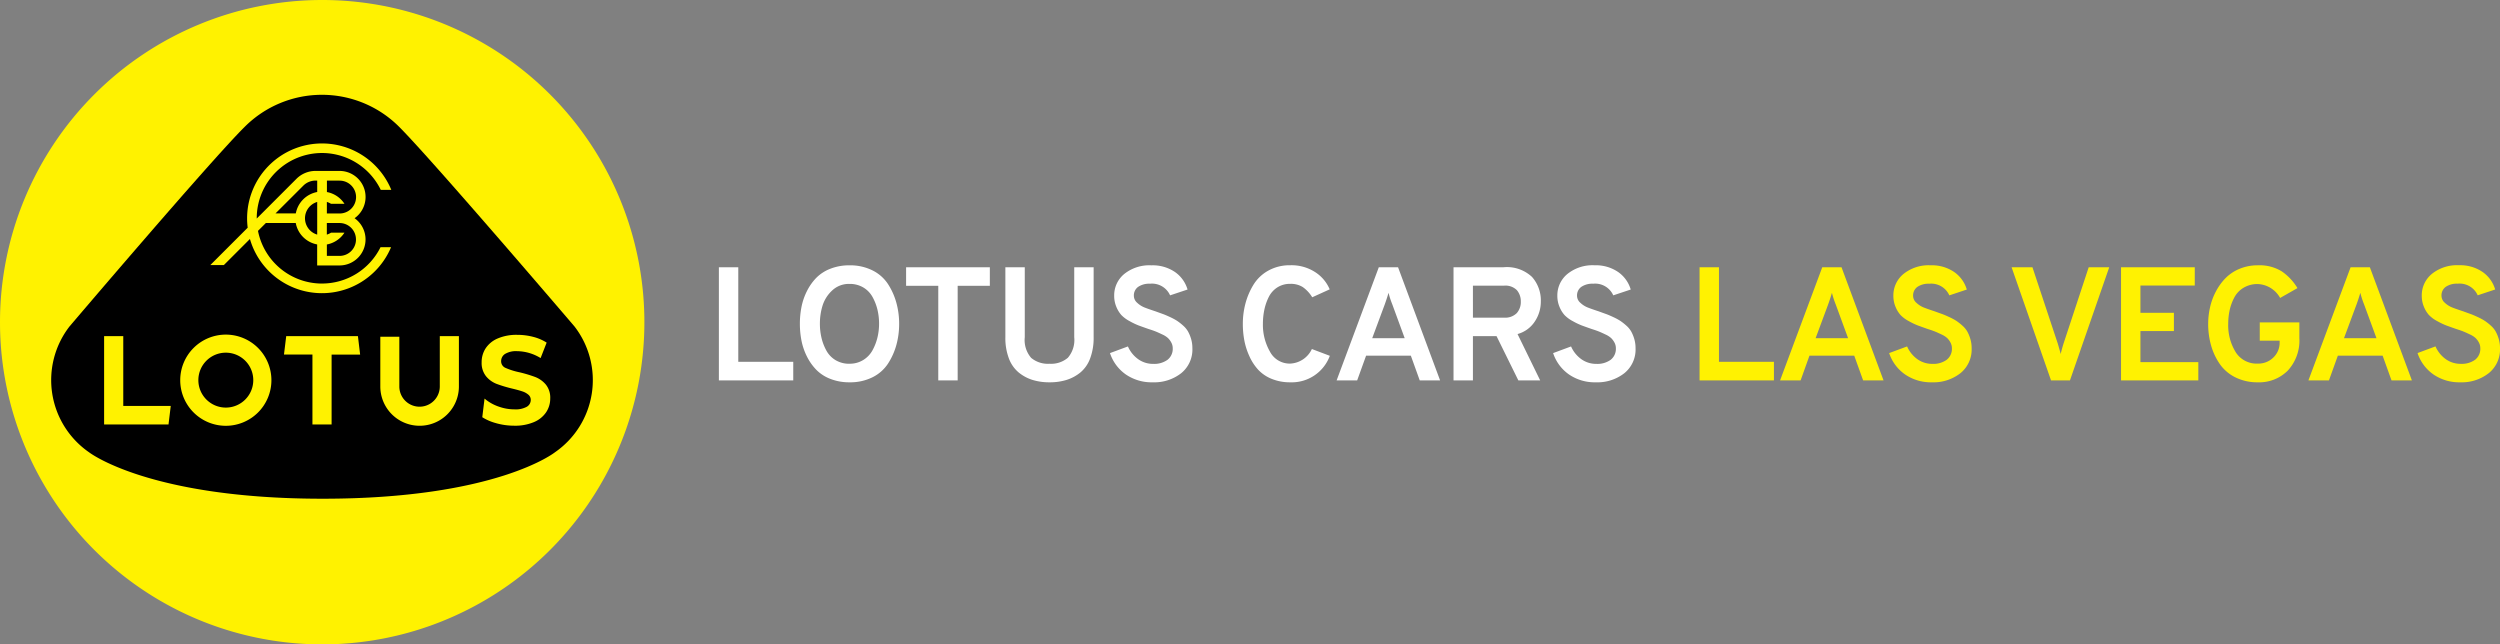 <svg xmlns="http://www.w3.org/2000/svg" width="262.877" height="67.758" viewBox="0 0 262.877 67.758">
  <rect x="0" y="0" width="262.877" height="67.758" fill="#808080" stroke="none"/>
  <g id="Group_9124" data-name="Group 9124" transform="translate(-7628.854 23896)">
    <g id="Lotus_Cars_-_Lotus_Cars_Official_Website-11" data-name="Lotus Cars - Lotus Cars Official Website-11" transform="translate(7628.854 -23896)">
      <path id="Ellipse_1" data-name="Ellipse 1" d="M33.878,0A33.879,33.879,0,1,1,0,33.879,33.879,33.879,0,0,1,33.878,0Z" fill="#fff200"/>
      <g id="Group_3" data-name="Group 3" transform="translate(5.383 9.967)">
        <path id="Path_1" data-name="Path 1" d="M61.424,133.982a9.224,9.224,0,0,0,2.051,13.225s6.267,4.887,24.569,4.887,24.432-4.887,24.432-4.887a9.222,9.222,0,0,0,2.052-13.223s-14.9-17.448-18.436-20.991l-.01-.01h0a11.471,11.471,0,0,0-16.227,0l-.009.009C76.286,116.511,61.424,133.982,61.424,133.982Z" transform="translate(-59.5 -109.62)"/>
        <g id="Group_2" data-name="Group 2" transform="translate(5.564 25.218)">
          <path id="Path_2" data-name="Path 2" d="M557.763,388.933a2.761,2.761,0,0,0-1.108-.793,14.013,14.013,0,0,0-1.663-.5,7.335,7.335,0,0,1-1.455-.456.749.749,0,0,1-.476-.707.9.9,0,0,1,.412-.766,2.239,2.239,0,0,1,1.277-.291,4.814,4.814,0,0,1,2.462.726l.635-1.625a4.811,4.811,0,0,0-1.422-.608,6.588,6.588,0,0,0-1.665-.21,4.991,4.991,0,0,0-2.065.383,2.85,2.85,0,0,0-1.264,1.037,2.654,2.654,0,0,0-.419,1.459,2.231,2.231,0,0,0,.464,1.477,2.7,2.7,0,0,0,1.108.8,13.87,13.87,0,0,0,1.663.5q.66.159,1.048.291a1.867,1.867,0,0,1,.635.35.7.7,0,0,1,.246.548.825.825,0,0,1-.419.72,2.436,2.436,0,0,1-1.3.271,4.915,4.915,0,0,1-1.576-.265,4.681,4.681,0,0,1-1.354-.7l-.21-.17-.238,1.96a5.124,5.124,0,0,0,1.332.593,7.016,7.016,0,0,0,2.039.3,5.034,5.034,0,0,0,2.071-.383,2.878,2.878,0,0,0,1.277-1.037,2.6,2.6,0,0,0,.426-1.447,2.183,2.183,0,0,0-.466-1.463Z" transform="translate(-511.314 -383.679)" fill="#fff200"/>
          <path id="Path_3" data-name="Path 3" d="M211.634,383.47a4.794,4.794,0,1,0,4.794,4.794A4.794,4.794,0,0,0,211.634,383.47Zm0,7.673a2.887,2.887,0,1,1,2.887-2.887A2.887,2.887,0,0,1,211.634,391.143Z" transform="translate(-198.836 -383.47)" fill="#fff200"/>
          <g id="Group_1" data-name="Group 1" transform="translate(29.043 0.159)">
            <path id="Path_4" data-name="Path 4" d="M457.08,442.71Z" transform="translate(-455.077 -437.415)" fill="#fff200"/>
            <path id="Path_5" data-name="Path 5" d="M503.29,442.711Z" transform="translate(-497.031 -437.414)" fill="#fff200"/>
            <path id="Path_6" data-name="Path 6" d="M441.574,385.2v5.294h0a2.127,2.127,0,1,1-4.254,0h0v-5.231h-2v5.231a4.132,4.132,0,0,0,8.264,0V385.2Z" transform="translate(-435.32 -385.2)" fill="#fff200"/>
          </g>
          <path id="Path_7" data-name="Path 7" d="M333.076,385.21h-7.541l-.235,1.937h2.993V394.5h2.015v-7.349h3Z" transform="translate(-306.387 -385.05)" fill="#fff200"/>
          <path id="Path_8" data-name="Path 8" d="M126.928,392.547h-4.993V385.21H119.92v9.29h6.772Z" transform="translate(-119.92 -385.05)" fill="#fff200"/>
        </g>
        <path id="Path_9" data-name="Path 9" d="M252.891,179.865a6.865,6.865,0,0,1-6.733-5.54h0l.825-.825h3.146a2.811,2.811,0,0,0,2.251,2.252v2.208h2.349a2.735,2.735,0,0,0,1.585-4.966,2.738,2.738,0,0,0-1.585-4.973h-2.52a2.832,2.832,0,0,0-1.99.813l-4.193,4.194V173a6.863,6.863,0,0,1,13.041-2.988h1.108a7.877,7.877,0,0,0-15.1,3.978l-3.93,3.93h1.424l2.742-2.742a7.88,7.88,0,0,0,14.84.862h-1.108a6.863,6.863,0,0,1-6.15,3.822ZM251.1,173a1.794,1.794,0,0,1,1.284-1.718v3.435A1.794,1.794,0,0,1,251.1,173Zm5.362,2.231a1.724,1.724,0,0,1-1.724,1.724H253.4v-1.2a2.81,2.81,0,0,0,1.847-1.239h-1.41a1.761,1.761,0,0,1-.44.2V173.5h1.337a1.724,1.724,0,0,1,1.726,1.727Zm-3.064-3.95a1.827,1.827,0,0,1,.44.2h1.415a2.811,2.811,0,0,0-1.847-1.239v-1.2h1.337a1.727,1.727,0,0,1,0,3.455H253.4v-1.213Zm-2.462-1.724a1.821,1.821,0,0,1,1.278-.52h.171v1.2a2.811,2.811,0,0,0-2.251,2.252H248Z" transform="translate(-224.413 -160.015)" fill="#fff200"/>
      </g>
    </g>
    <path id="Path_18058" data-name="Path 18058" d="M1.445,0V-11.9h2.04v9.945h5.78V0ZM15.181.2a5.4,5.4,0,0,1-2.006-.357,4.192,4.192,0,0,1-1.488-.961,5.569,5.569,0,0,1-.986-1.4,6.527,6.527,0,0,1-.569-1.658,9.126,9.126,0,0,1-.17-1.776,9.126,9.126,0,0,1,.17-1.777A6.527,6.527,0,0,1,10.7-9.384a5.569,5.569,0,0,1,.986-1.4,4.192,4.192,0,0,1,1.488-.96,5.4,5.4,0,0,1,2.006-.357,5.243,5.243,0,0,1,2.422.536,4.137,4.137,0,0,1,1.632,1.445,7.032,7.032,0,0,1,.875,1.964A8.321,8.321,0,0,1,20.4-5.95a8.321,8.321,0,0,1-.289,2.21,7.032,7.032,0,0,1-.875,1.963A4.137,4.137,0,0,1,17.6-.331,5.243,5.243,0,0,1,15.181.2Zm0-1.955a2.68,2.68,0,0,0,1.445-.391A2.744,2.744,0,0,0,17.6-3.171a5.449,5.449,0,0,0,.519-1.343,6.111,6.111,0,0,0,.17-1.436,6.331,6.331,0,0,0-.17-1.488A5.3,5.3,0,0,0,17.6-8.772a2.655,2.655,0,0,0-.969-1,2.761,2.761,0,0,0-1.453-.374,2.55,2.55,0,0,0-1.819.688,3.652,3.652,0,0,0-1.012,1.59,6.428,6.428,0,0,0-.28,1.921,6.364,6.364,0,0,0,.17,1.479,5.281,5.281,0,0,0,.518,1.343,2.655,2.655,0,0,0,.969,1A2.761,2.761,0,0,0,15.181-1.751ZM26.554-9.945V0h-2.04V-9.945H21.131V-11.9h8.806v1.955ZM36.21.2a5.979,5.979,0,0,1-1.768-.246A4.349,4.349,0,0,1,32.98-.825,3.516,3.516,0,0,1,31.943-2.3a6.055,6.055,0,0,1-.374-2.236V-11.9h2.04v7.361a2.867,2.867,0,0,0,.671,2.168,2.742,2.742,0,0,0,1.93.62,2.719,2.719,0,0,0,1.93-.629,2.871,2.871,0,0,0,.671-2.159V-11.9h2.04v7.361a6.128,6.128,0,0,1-.365,2.219,3.488,3.488,0,0,1-1.02,1.479A4.363,4.363,0,0,1,38-.051,5.937,5.937,0,0,1,36.21.2ZM47.056.2A4.792,4.792,0,0,1,44.243-.62a4.429,4.429,0,0,1-1.674-2.252l1.887-.7a3.243,3.243,0,0,0,1.071,1.334,2.666,2.666,0,0,0,1.6.5,2.379,2.379,0,0,0,1.487-.425,1.452,1.452,0,0,0,.553-1.224,1.241,1.241,0,0,0-.153-.6,1.9,1.9,0,0,0-.348-.467,2.283,2.283,0,0,0-.587-.374q-.391-.187-.663-.3t-.8-.28q-.68-.238-1.046-.374a7.345,7.345,0,0,1-.935-.45,3.434,3.434,0,0,1-.867-.638,3.006,3.006,0,0,1-.527-.859,2.969,2.969,0,0,1-.229-1.181,2.9,2.9,0,0,1,1.054-2.278A4.2,4.2,0,0,1,46.92-12.1,4.159,4.159,0,0,1,49.4-11.4a3.415,3.415,0,0,1,1.326,1.844l-1.836.612a2.083,2.083,0,0,0-2.108-1.224,2.072,2.072,0,0,0-1.25.332,1.1,1.1,0,0,0-.451.943.976.976,0,0,0,.349.731,2.451,2.451,0,0,0,.748.484q.4.161,1.181.417.51.187.774.28t.739.314a6.056,6.056,0,0,1,.748.4,5.764,5.764,0,0,1,.62.484,2.486,2.486,0,0,1,.535.638,3.867,3.867,0,0,1,.323.782,3.368,3.368,0,0,1,.136.978A3.2,3.2,0,0,1,50.057-.757,4.6,4.6,0,0,1,47.056.2ZM61.523.2a5.046,5.046,0,0,1-1.938-.357,3.959,3.959,0,0,1-1.419-.952,5.3,5.3,0,0,1-.927-1.411A7.224,7.224,0,0,1,56.7-4.182a9.455,9.455,0,0,1-.161-1.768,8.341,8.341,0,0,1,.272-2.125,7.4,7.4,0,0,1,.833-1.964,4.226,4.226,0,0,1,1.564-1.5,4.6,4.6,0,0,1,2.312-.569,4.557,4.557,0,0,1,2.652.74,3.992,3.992,0,0,1,1.5,1.793l-1.836.833a3.6,3.6,0,0,0-.994-1.071,2.358,2.358,0,0,0-1.318-.34,2.449,2.449,0,0,0-1.368.382,2.532,2.532,0,0,0-.9,1.02A5.531,5.531,0,0,0,58.794-7.4,7.226,7.226,0,0,0,58.65-5.95a5.663,5.663,0,0,0,.74,2.924,2.343,2.343,0,0,0,2.133,1.258A2.656,2.656,0,0,0,63.8-3.3l1.887.714A4.267,4.267,0,0,1,61.523.2ZM75.14,0l-.935-2.6H69.5L68.561,0H66.4l4.437-11.9h2.023L77.282,0ZM73.559-4.437,72.25-8.007a9.241,9.241,0,0,1-.391-1.207q-.136.493-.391,1.207l-1.326,3.57ZM78.693,0V-11.9h5.27a3.854,3.854,0,0,1,2.984,1.02,3.72,3.72,0,0,1,.926,2.6A3.741,3.741,0,0,1,87.244-6.2a3.173,3.173,0,0,1-1.819,1.326L87.805,0H85.51L83.215-4.658H80.733V0Zm2.04-6.6H84a1.714,1.714,0,0,0,1.343-.476,1.744,1.744,0,0,0,.425-1.207,1.8,1.8,0,0,0-.408-1.2A1.689,1.689,0,0,0,84-9.962H80.733ZM93.653.2A4.792,4.792,0,0,1,90.84-.62a4.429,4.429,0,0,1-1.674-2.252l1.887-.7a3.243,3.243,0,0,0,1.071,1.334,2.666,2.666,0,0,0,1.6.5,2.379,2.379,0,0,0,1.488-.425,1.452,1.452,0,0,0,.552-1.224,1.241,1.241,0,0,0-.153-.6,1.9,1.9,0,0,0-.349-.467,2.283,2.283,0,0,0-.586-.374q-.391-.187-.663-.3t-.8-.28q-.68-.238-1.045-.374a7.345,7.345,0,0,1-.935-.45,3.435,3.435,0,0,1-.867-.638,3.006,3.006,0,0,1-.527-.859,2.969,2.969,0,0,1-.229-1.181,2.9,2.9,0,0,1,1.054-2.278,4.2,4.2,0,0,1,2.856-.918A4.159,4.159,0,0,1,96-11.4a3.415,3.415,0,0,1,1.326,1.844l-1.836.612a2.083,2.083,0,0,0-2.108-1.224,2.072,2.072,0,0,0-1.25.332,1.1,1.1,0,0,0-.451.943.976.976,0,0,0,.349.731,2.451,2.451,0,0,0,.748.484q.4.161,1.181.417.51.187.773.28t.74.314a6.056,6.056,0,0,1,.748.4,5.763,5.763,0,0,1,.62.484,2.486,2.486,0,0,1,.535.638,3.867,3.867,0,0,1,.323.782,3.369,3.369,0,0,1,.136.978A3.2,3.2,0,0,1,96.654-.757,4.6,4.6,0,0,1,93.653.2Z" transform="translate(7703 -23856)" fill="#fff"/>
    <path id="Path_18059" data-name="Path 18059" d="M103.564,0V-11.9h2.04v9.945h5.78V0Zm17.2,0-.935-2.6h-4.709L114.189,0H112.03l4.437-11.9h2.023L122.91,0Zm-1.581-4.437-1.309-3.57a9.241,9.241,0,0,1-.391-1.207q-.136.493-.391,1.207l-1.326,3.57ZM127.993.2a4.792,4.792,0,0,1-2.813-.824A4.429,4.429,0,0,1,123.5-2.873l1.887-.7a3.243,3.243,0,0,0,1.071,1.334,2.666,2.666,0,0,0,1.6.5,2.379,2.379,0,0,0,1.487-.425,1.452,1.452,0,0,0,.553-1.224,1.241,1.241,0,0,0-.153-.6,1.9,1.9,0,0,0-.348-.467,2.283,2.283,0,0,0-.587-.374q-.391-.187-.663-.3t-.8-.28q-.68-.238-1.045-.374a7.345,7.345,0,0,1-.935-.45,3.435,3.435,0,0,1-.867-.638,3.006,3.006,0,0,1-.527-.859,2.969,2.969,0,0,1-.229-1.181A2.9,2.9,0,0,1,125-11.186a4.2,4.2,0,0,1,2.856-.918,4.159,4.159,0,0,1,2.482.706,3.415,3.415,0,0,1,1.326,1.844l-1.836.612a2.083,2.083,0,0,0-2.108-1.224,2.072,2.072,0,0,0-1.25.332,1.1,1.1,0,0,0-.451.943.976.976,0,0,0,.349.731,2.451,2.451,0,0,0,.748.484q.4.161,1.181.417.51.187.773.28t.74.314a6.056,6.056,0,0,1,.748.4,5.763,5.763,0,0,1,.62.484,2.486,2.486,0,0,1,.536.638,3.867,3.867,0,0,1,.323.782,3.368,3.368,0,0,1,.136.978,3.2,3.2,0,0,1-1.182,2.626A4.6,4.6,0,0,1,127.993.2ZM140.522,0l-4.148-11.9h2.193l2.669,8.041q.221.765.306,1.088.068-.357.289-1.088l2.652-8.041h2.159L142.511,0Zm7.361,0V-11.9h7.752v1.921h-5.712v2.873h3.519v1.921h-3.519v3.264h6.086V0Zm14.382.2a5.16,5.16,0,0,1-2.354-.519,4.314,4.314,0,0,1-1.641-1.4,6.587,6.587,0,0,1-.918-1.955,8.256,8.256,0,0,1-.306-2.278,7.937,7.937,0,0,1,.2-1.751,6.647,6.647,0,0,1,.62-1.666,5.986,5.986,0,0,1,1.02-1.4,4.432,4.432,0,0,1,1.471-.969,4.915,4.915,0,0,1,1.912-.365,4.451,4.451,0,0,1,2.516.638,5.677,5.677,0,0,1,1.649,1.759L164.611-8.67a2.82,2.82,0,0,0-2.346-1.462,2.835,2.835,0,0,0-1.488.383,2.6,2.6,0,0,0-.977,1.02,5.187,5.187,0,0,0-.493,1.334,6.721,6.721,0,0,0-.153,1.445,5.36,5.36,0,0,0,.782,2.975,2.594,2.594,0,0,0,2.329,1.207,2.241,2.241,0,0,0,1.641-.646,2.136,2.136,0,0,0,.654-1.581v-.187h-2.091V-6.1h4.165v1.649a4.649,4.649,0,0,1-1.224,3.426A4.242,4.242,0,0,1,162.265.2ZM176.324,0l-.935-2.6H170.68L169.745,0h-2.159l4.437-11.9h2.023L178.466,0Zm-1.581-4.437-1.309-3.57a9.242,9.242,0,0,1-.391-1.207q-.136.493-.391,1.207l-1.326,3.57ZM183.549.2a4.792,4.792,0,0,1-2.814-.824,4.429,4.429,0,0,1-1.674-2.252l1.887-.7a3.243,3.243,0,0,0,1.071,1.334,2.666,2.666,0,0,0,1.6.5,2.379,2.379,0,0,0,1.488-.425,1.452,1.452,0,0,0,.553-1.224,1.241,1.241,0,0,0-.153-.6,1.9,1.9,0,0,0-.348-.467,2.283,2.283,0,0,0-.587-.374q-.391-.187-.663-.3t-.8-.28q-.68-.238-1.046-.374a7.344,7.344,0,0,1-.935-.45,3.434,3.434,0,0,1-.867-.638,3.006,3.006,0,0,1-.527-.859,2.969,2.969,0,0,1-.229-1.181,2.9,2.9,0,0,1,1.054-2.278,4.2,4.2,0,0,1,2.856-.918,4.159,4.159,0,0,1,2.482.706,3.415,3.415,0,0,1,1.326,1.844l-1.836.612a2.083,2.083,0,0,0-2.108-1.224,2.072,2.072,0,0,0-1.249.332,1.1,1.1,0,0,0-.451.943.976.976,0,0,0,.348.731,2.451,2.451,0,0,0,.748.484q.4.161,1.182.417.51.187.773.28t.74.314a6.056,6.056,0,0,1,.748.4,5.766,5.766,0,0,1,.62.484,2.486,2.486,0,0,1,.535.638,3.867,3.867,0,0,1,.323.782,3.368,3.368,0,0,1,.136.978,3.2,3.2,0,0,1-1.182,2.626A4.6,4.6,0,0,1,183.549.2Z" transform="translate(7704 -23856)" fill="#fff201"/>
  </g>
</svg>
